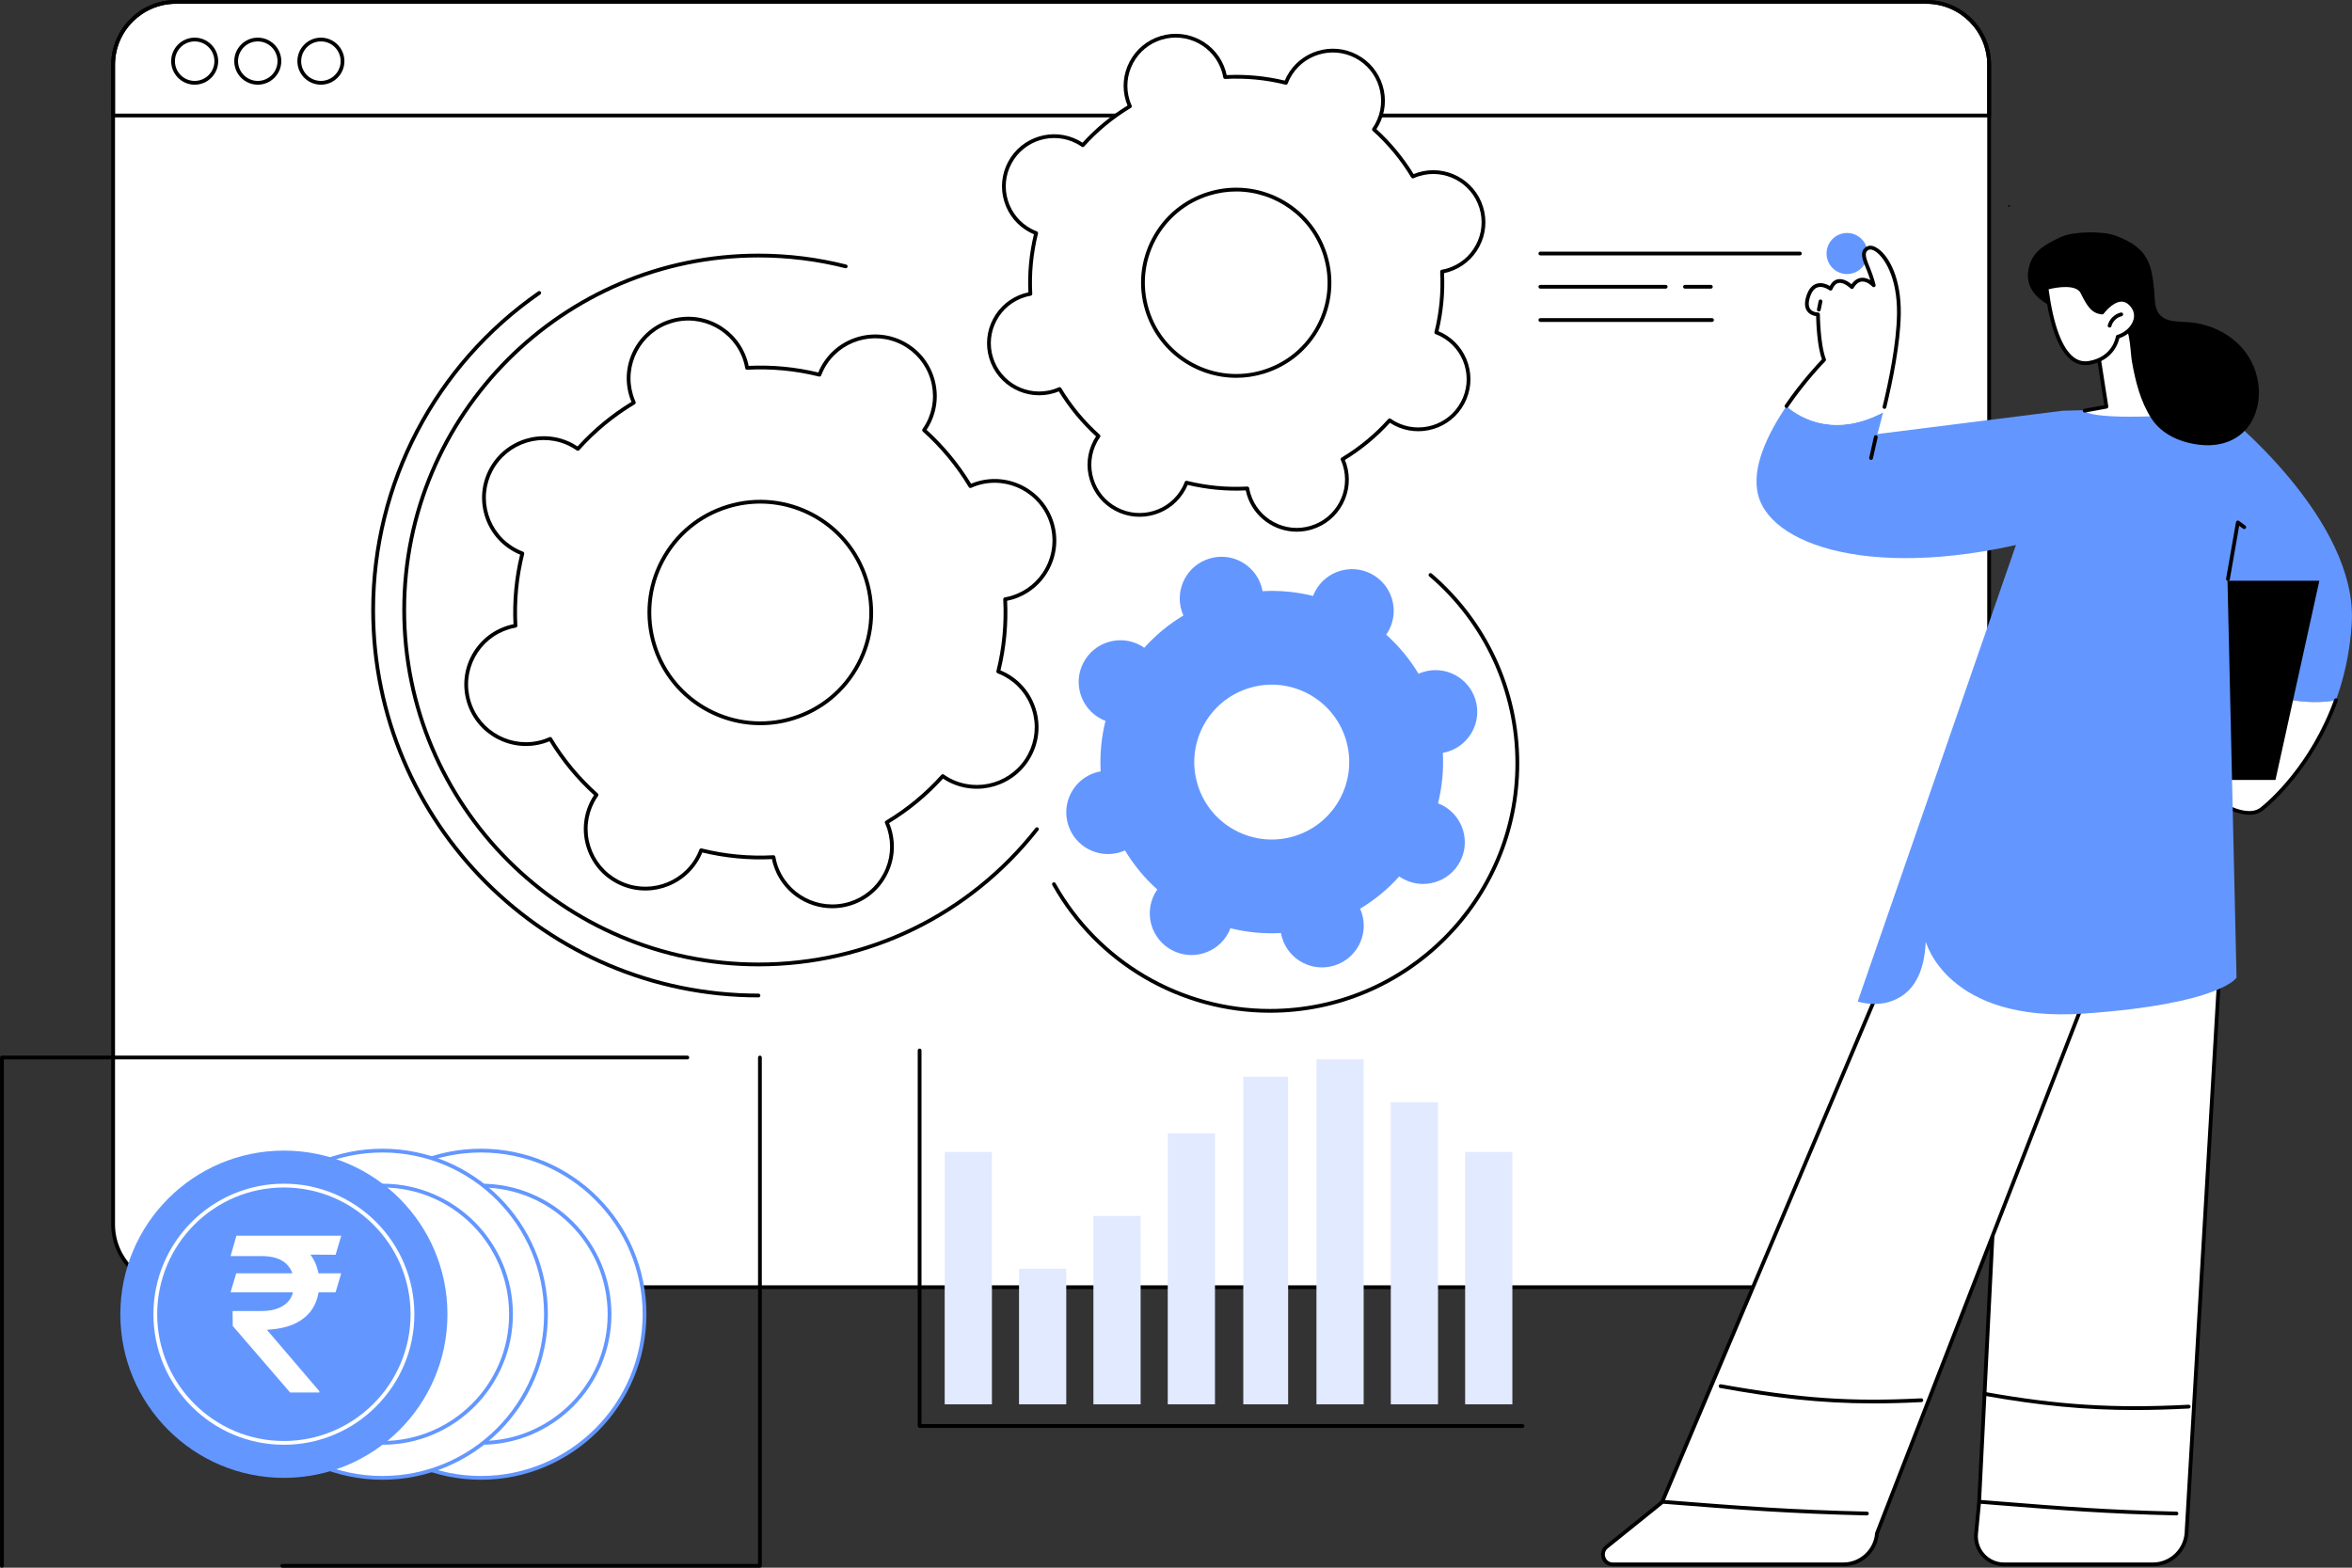 <svg width="255" height="170" viewBox="0 0 255 170" fill="none" xmlns="http://www.w3.org/2000/svg">
<rect x="0" y="0" width="255" height="170" fill="#333333" stroke="none"/>
<g clip-path="url(#clip0_4237_3018)">
<path d="M208.847 139.585H19.077C15.315 139.585 12.266 136.533 12.266 132.769V7.021C12.266 3.256 15.315 0.205 19.077 0.205H208.847C212.609 0.205 215.658 3.256 215.658 7.021V132.769C215.658 136.533 212.609 139.585 208.847 139.585Z" fill="white"/>
<path d="M19.077 0.41C15.434 0.41 12.47 3.376 12.47 7.021V132.769C12.47 136.414 15.434 139.38 19.077 139.38H208.847C212.49 139.38 215.453 136.414 215.453 132.769V7.021C215.453 3.376 212.49 0.41 208.847 0.41H19.077ZM208.847 139.789H19.077C15.208 139.789 12.06 136.64 12.06 132.769V7.021C12.06 3.15 15.208 0 19.077 0H208.847C212.715 0 215.864 3.15 215.864 7.021V132.769C215.864 136.64 212.715 139.789 208.847 139.789Z" fill="black"/>
<path d="M12.47 12.321H215.453V7.021C215.453 3.376 212.49 0.41 208.847 0.41H19.077C15.434 0.41 12.47 3.376 12.47 7.021V12.321ZM215.658 12.731H12.265C12.152 12.731 12.06 12.639 12.06 12.526V7.021C12.06 3.15 15.208 0 19.077 0H208.847C212.715 0 215.864 3.15 215.864 7.021V12.526C215.864 12.639 215.771 12.731 215.658 12.731Z" fill="black"/>
<path d="M21.106 4.491C19.926 4.491 18.966 5.452 18.966 6.633C18.966 7.814 19.926 8.774 21.106 8.774C22.286 8.774 23.246 7.814 23.246 6.633C23.246 5.452 22.286 4.491 21.106 4.491ZM21.106 9.184C19.701 9.184 18.557 8.04 18.557 6.633C18.557 5.226 19.701 4.082 21.106 4.082C22.512 4.082 23.656 5.226 23.656 6.633C23.656 8.04 22.512 9.184 21.106 9.184Z" fill="black"/>
<path d="M27.948 4.491C26.768 4.491 25.808 5.452 25.808 6.633C25.808 7.814 26.768 8.774 27.948 8.774C29.128 8.774 30.088 7.814 30.088 6.633C30.088 5.452 29.128 4.491 27.948 4.491ZM27.948 9.184C26.542 9.184 25.398 8.04 25.398 6.633C25.398 5.226 26.542 4.082 27.948 4.082C29.354 4.082 30.498 5.226 30.498 6.633C30.498 8.04 29.354 9.184 27.948 9.184Z" fill="black"/>
<path d="M34.792 4.491C33.612 4.491 32.652 5.452 32.652 6.633C32.652 7.814 33.612 8.774 34.792 8.774C35.972 8.774 36.932 7.814 36.932 6.633C36.932 5.452 35.972 4.491 34.792 4.491ZM34.792 9.184C33.386 9.184 32.242 8.04 32.242 6.633C32.242 5.226 33.386 4.082 34.792 4.082C36.197 4.082 37.341 5.226 37.341 6.633C37.341 8.04 36.197 9.184 34.792 9.184Z" fill="black"/>
<path d="M140.346 90.666C135.911 92.028 131.213 89.538 129.852 85.107C128.49 80.675 130.982 75.978 135.416 74.616C139.851 73.255 144.549 75.744 145.911 80.176C147.272 84.607 144.78 89.304 140.346 90.666ZM154.309 72.869C154.131 72.924 153.961 72.991 153.796 73.065C152.832 71.463 151.646 70.038 150.289 68.823C150.392 68.675 150.491 68.52 150.578 68.356C151.749 66.151 150.908 63.414 148.701 62.245C146.494 61.076 143.757 61.916 142.586 64.123C142.499 64.287 142.426 64.455 142.361 64.624C140.594 64.184 138.748 64.002 136.881 64.105C136.849 63.926 136.809 63.747 136.755 63.57C136.022 61.183 133.492 59.843 131.103 60.576C128.715 61.309 127.374 63.838 128.106 66.225C128.161 66.402 128.229 66.572 128.302 66.739C126.699 67.702 125.274 68.887 124.059 70.244C123.909 70.141 123.755 70.042 123.591 69.955C121.384 68.786 118.647 69.627 117.476 71.832C116.306 74.038 117.146 76.774 119.353 77.944C119.517 78.03 119.685 78.103 119.855 78.168C119.414 79.934 119.231 81.778 119.333 83.646C119.155 83.677 118.976 83.717 118.798 83.772C116.41 84.505 115.069 87.034 115.802 89.42C116.534 91.807 119.065 93.147 121.453 92.414C121.631 92.359 121.801 92.291 121.967 92.218C122.93 93.82 124.116 95.244 125.474 96.459C125.37 96.607 125.271 96.762 125.184 96.926C124.014 99.132 124.855 101.868 127.061 103.037C129.268 104.206 132.006 103.366 133.176 101.159C133.263 100.995 133.336 100.828 133.401 100.658C135.168 101.098 137.014 101.28 138.882 101.178C138.913 101.356 138.953 101.535 139.008 101.713C139.74 104.1 142.271 105.439 144.659 104.706C147.047 103.973 148.388 101.444 147.656 99.058C147.601 98.88 147.533 98.71 147.46 98.543C149.063 97.581 150.488 96.395 151.703 95.039C151.853 95.142 152.007 95.24 152.171 95.328C154.378 96.496 157.116 95.656 158.286 93.45C159.457 91.244 158.616 88.508 156.409 87.339C156.245 87.252 156.077 87.18 155.907 87.115C156.349 85.347 156.531 83.504 156.429 81.637C156.607 81.605 156.786 81.566 156.964 81.511C159.352 80.777 160.694 78.248 159.961 75.862C159.227 73.475 156.698 72.135 154.309 72.869Z" fill="#6397FF"/>
<path d="M136.994 40.317C131.657 41.956 126.004 38.961 124.365 33.628C122.728 28.295 125.725 22.644 131.062 21.005C136.398 19.367 142.052 22.362 143.69 27.695C145.328 33.027 142.33 38.679 136.994 40.317ZM153.796 18.902C153.581 18.968 153.377 19.049 153.177 19.138C152.018 17.21 150.591 15.496 148.958 14.034C149.082 13.855 149.201 13.67 149.306 13.472C150.714 10.818 149.703 7.526 147.047 6.119C144.391 4.712 141.098 5.724 139.689 8.378C139.584 8.576 139.497 8.778 139.418 8.982C137.291 8.452 135.072 8.233 132.824 8.356C132.785 8.142 132.738 7.927 132.672 7.713C131.79 4.841 128.746 3.228 125.872 4.111C122.998 4.993 121.384 8.036 122.266 10.907C122.332 11.122 122.414 11.326 122.502 11.526C120.573 12.685 118.858 14.111 117.395 15.744C117.216 15.619 117.03 15.501 116.832 15.396C114.176 13.989 110.883 15.001 109.474 17.655C108.066 20.309 109.078 23.602 111.733 25.008C111.931 25.113 112.133 25.2 112.337 25.278C111.806 27.405 111.586 29.623 111.71 31.87C111.494 31.908 111.28 31.956 111.065 32.022C108.192 32.904 106.578 35.947 107.46 38.819C108.341 41.69 111.387 43.303 114.26 42.421C114.474 42.355 114.679 42.273 114.878 42.185C116.038 44.112 117.465 45.826 119.098 47.288C118.973 47.467 118.854 47.653 118.749 47.85C117.341 50.505 118.352 53.797 121.008 55.204C123.664 56.61 126.958 55.599 128.366 52.944C128.471 52.747 128.558 52.545 128.636 52.341C130.764 52.871 132.984 53.09 135.231 52.966C135.27 53.181 135.318 53.396 135.384 53.61C136.266 56.482 139.31 58.094 142.184 57.212C145.057 56.33 146.672 53.287 145.788 50.415C145.724 50.201 145.642 49.997 145.553 49.797C147.483 48.638 149.197 47.211 150.661 45.579C150.84 45.703 151.025 45.822 151.223 45.927C153.878 47.333 157.173 46.322 158.581 43.667C159.99 41.013 158.978 37.721 156.322 36.314C156.125 36.209 155.923 36.122 155.718 36.044C156.249 33.918 156.468 31.699 156.346 29.453C156.561 29.414 156.776 29.367 156.99 29.301C159.863 28.419 161.478 25.375 160.596 22.504C159.714 19.632 156.669 18.02 153.796 18.902Z" fill="white"/>
<path d="M134.026 20.764C133.065 20.764 132.088 20.905 131.123 21.201C128.594 21.978 126.519 23.692 125.281 26.027C124.041 28.363 123.786 31.041 124.562 33.568C126.165 38.784 131.714 41.723 136.935 40.121C139.463 39.345 141.538 37.631 142.778 35.295C144.017 32.96 144.272 30.282 143.495 27.755C142.19 23.503 138.261 20.764 134.026 20.764ZM134.032 40.969C129.622 40.969 125.531 38.116 124.171 33.688C123.363 31.057 123.628 28.268 124.919 25.835C126.209 23.402 128.37 21.618 131.003 20.809C136.438 19.14 142.219 22.202 143.887 27.634C144.695 30.266 144.43 33.055 143.139 35.487C141.849 37.92 139.688 39.705 137.055 40.513C136.051 40.822 135.033 40.969 134.032 40.969ZM135.233 52.761C135.332 52.761 135.417 52.832 135.434 52.93C135.476 53.163 135.524 53.365 135.581 53.55C136.428 56.309 139.364 57.864 142.125 57.016C143.462 56.605 144.56 55.699 145.215 54.463C145.871 53.228 146.005 51.812 145.595 50.475C145.538 50.291 145.464 50.097 145.368 49.88C145.326 49.786 145.36 49.674 145.449 49.621C147.338 48.486 149.041 47.08 150.509 45.442C150.577 45.365 150.693 45.351 150.779 45.41C150.973 45.546 151.15 45.655 151.32 45.745C153.872 47.097 157.048 46.121 158.402 43.571C159.057 42.336 159.192 40.92 158.781 39.584C158.371 38.247 157.464 37.15 156.228 36.495C156.058 36.405 155.867 36.32 155.646 36.235C155.55 36.199 155.496 36.095 155.521 35.995C156.054 33.861 156.263 31.664 156.143 29.464C156.137 29.36 156.21 29.269 156.311 29.251C156.544 29.209 156.746 29.162 156.931 29.105C158.269 28.694 159.366 27.788 160.021 26.552C160.677 25.317 160.812 23.901 160.401 22.564C159.554 19.805 156.618 18.25 153.857 19.098C153.674 19.154 153.479 19.228 153.262 19.325C153.168 19.367 153.056 19.332 153.003 19.243C151.868 17.356 150.462 15.655 148.823 14.187C148.746 14.118 148.732 14.002 148.791 13.918C148.928 13.72 149.035 13.547 149.126 13.376C149.782 12.141 149.916 10.725 149.506 9.389C149.096 8.052 148.189 6.955 146.953 6.3C144.401 4.948 141.224 5.924 139.872 8.474C139.781 8.644 139.696 8.835 139.612 9.055C139.574 9.152 139.471 9.205 139.37 9.181C137.236 8.648 135.037 8.44 132.837 8.561C132.733 8.57 132.642 8.494 132.624 8.392C132.582 8.16 132.534 7.957 132.477 7.773C131.63 5.014 128.694 3.458 125.934 4.306C124.597 4.717 123.498 5.624 122.843 6.859C122.187 8.094 122.053 9.511 122.463 10.847C122.521 11.033 122.592 11.222 122.691 11.442C122.732 11.537 122.698 11.648 122.609 11.701C120.72 12.836 119.017 14.242 117.548 15.88C117.48 15.958 117.365 15.971 117.279 15.912C117.085 15.777 116.908 15.667 116.738 15.577C114.186 14.225 111.009 15.201 109.657 17.751C109.001 18.986 108.866 20.402 109.276 21.738C109.686 23.075 110.593 24.172 111.83 24.827C112.001 24.918 112.186 25.001 112.412 25.087C112.508 25.124 112.562 25.227 112.537 25.328C112.004 27.462 111.794 29.659 111.915 31.858C111.921 31.962 111.849 32.053 111.747 32.071C111.51 32.114 111.313 32.16 111.127 32.217C109.789 32.628 108.692 33.535 108.037 34.77C107.381 36.005 107.246 37.422 107.657 38.758C108.504 41.517 111.44 43.073 114.201 42.225C114.385 42.168 114.579 42.094 114.796 41.997C114.89 41.956 115.002 41.99 115.055 42.079C116.19 43.967 117.597 45.669 119.235 47.135C119.312 47.204 119.326 47.32 119.267 47.405C119.131 47.599 119.022 47.776 118.932 47.946C118.276 49.181 118.142 50.597 118.551 51.934C118.962 53.27 119.868 54.368 121.105 55.022C123.657 56.374 126.834 55.399 128.186 52.849C128.276 52.678 128.362 52.488 128.446 52.267C128.484 52.17 128.587 52.117 128.688 52.142C130.822 52.674 133.02 52.881 135.221 52.761C135.225 52.761 135.229 52.761 135.233 52.761ZM140.589 57.657C138.174 57.657 135.933 56.095 135.189 53.67C135.143 53.519 135.102 53.357 135.066 53.18C132.942 53.279 130.824 53.078 128.762 52.582C128.693 52.75 128.623 52.901 128.549 53.041C127.09 55.791 123.665 56.842 120.914 55.385C119.581 54.679 118.602 53.496 118.16 52.054C117.717 50.613 117.863 49.086 118.57 47.754C118.644 47.615 118.729 47.472 118.829 47.32C117.261 45.894 115.905 44.255 114.797 42.444C114.629 42.513 114.472 42.57 114.321 42.617C111.343 43.531 108.178 41.854 107.265 38.879C106.822 37.438 106.968 35.91 107.674 34.578C108.381 33.246 109.565 32.268 111.006 31.826C111.16 31.778 111.318 31.738 111.497 31.701C111.398 29.582 111.6 27.465 112.097 25.403C111.929 25.334 111.778 25.263 111.639 25.189C110.306 24.483 109.327 23.3 108.885 21.859C108.442 20.418 108.588 18.891 109.294 17.559C110.754 14.809 114.179 13.758 116.929 15.215C117.07 15.289 117.212 15.374 117.364 15.474C118.792 13.906 120.432 12.551 122.245 11.443C122.175 11.274 122.119 11.12 122.071 10.967C121.629 9.526 121.774 7.999 122.482 6.667C123.188 5.335 124.371 4.357 125.813 3.915C128.789 3 131.956 4.677 132.869 7.652C132.916 7.803 132.956 7.965 132.992 8.143C135.116 8.043 137.233 8.244 139.295 8.74C139.365 8.573 139.435 8.422 139.51 8.282C140.968 5.532 144.394 4.48 147.144 5.938C148.478 6.644 149.456 7.827 149.898 9.269C150.341 10.71 150.195 12.236 149.489 13.568C149.413 13.709 149.33 13.85 149.229 14.002C150.798 15.429 152.153 17.068 153.261 18.879C153.429 18.809 153.586 18.752 153.738 18.706C156.715 17.792 159.88 19.469 160.793 22.444C161.236 23.885 161.09 25.412 160.384 26.744C159.677 28.077 158.493 29.054 157.052 29.497C156.899 29.544 156.738 29.584 156.561 29.62C156.66 31.742 156.459 33.859 155.961 35.92C156.129 35.989 156.279 36.059 156.42 36.133C157.753 36.839 158.731 38.022 159.173 39.464C159.615 40.905 159.47 42.432 158.764 43.764C157.304 46.514 153.88 47.565 151.129 46.107C150.988 46.034 150.846 45.948 150.694 45.848C149.267 47.416 147.626 48.771 145.813 49.88C145.883 50.047 145.939 50.204 145.987 50.355C146.429 51.796 146.284 53.323 145.577 54.656C144.87 55.988 143.687 56.965 142.245 57.408C141.694 57.577 141.137 57.657 140.589 57.657Z" fill="black"/>
<path d="M85.956 77.904C79.61 79.852 72.885 76.29 70.936 69.947C68.989 63.605 72.555 56.883 78.901 54.934C85.248 52.986 91.973 56.548 93.921 62.891C95.869 69.234 92.303 75.954 85.956 77.904ZM105.941 52.433C105.685 52.511 105.442 52.608 105.205 52.713C103.826 50.42 102.128 48.382 100.186 46.644C100.335 46.431 100.476 46.21 100.6 45.975C102.276 42.818 101.073 38.902 97.915 37.229C94.755 35.556 90.838 36.759 89.163 39.916C89.037 40.151 88.933 40.392 88.841 40.634C86.311 40.004 83.671 39.743 80.997 39.89C80.952 39.635 80.895 39.379 80.817 39.124C79.768 35.709 76.146 33.791 72.729 34.84C69.311 35.889 67.391 39.509 68.44 42.924C68.518 43.179 68.616 43.422 68.721 43.659C66.425 45.038 64.387 46.735 62.647 48.676C62.434 48.528 62.213 48.388 61.977 48.263C58.819 46.59 54.901 47.793 53.226 50.95C51.551 54.107 52.754 58.022 55.912 59.696C56.148 59.82 56.388 59.924 56.631 60.017C55.999 62.546 55.738 65.185 55.884 67.856C55.629 67.902 55.373 67.959 55.118 68.037C51.7 69.086 49.781 72.706 50.83 76.121C51.879 79.537 55.5 81.455 58.917 80.405C59.172 80.327 59.416 80.231 59.653 80.125C61.032 82.417 62.729 84.455 64.672 86.195C64.523 86.407 64.382 86.628 64.257 86.863C62.582 90.02 63.785 93.936 66.944 95.609C70.102 97.282 74.02 96.079 75.695 92.922C75.82 92.687 75.924 92.447 76.017 92.204C78.547 92.835 81.187 93.095 83.861 92.948C83.906 93.203 83.963 93.459 84.041 93.714C85.09 97.129 88.712 99.047 92.129 97.998C95.547 96.948 97.467 93.329 96.418 89.914C96.339 89.659 96.243 89.416 96.138 89.178C98.431 87.8 100.471 86.103 102.211 84.162C102.424 84.31 102.645 84.451 102.881 84.576C106.039 86.248 109.957 85.045 111.632 81.888C113.306 78.731 112.104 74.816 108.946 73.143C108.71 73.018 108.47 72.914 108.227 72.821C108.859 70.293 109.119 67.653 108.974 64.982C109.229 64.936 109.485 64.879 109.74 64.801C113.157 63.752 115.078 60.132 114.029 56.717C112.979 53.302 109.358 51.383 105.941 52.433Z" fill="white"/>
<path d="M82.426 54.609C81.28 54.609 80.115 54.777 78.962 55.13C75.945 56.057 73.469 58.102 71.991 60.889C70.512 63.676 70.208 66.872 71.134 69.888C73.046 76.112 79.668 79.62 85.898 77.708C88.915 76.781 91.391 74.736 92.87 71.949C94.349 69.161 94.653 65.966 93.726 62.951C92.168 57.878 87.48 54.609 82.426 54.609ZM82.434 78.639C77.205 78.639 72.355 75.258 70.743 70.008C69.784 66.887 70.098 63.581 71.628 60.697C73.158 57.813 75.721 55.697 78.843 54.739C85.286 52.76 92.139 56.39 94.118 62.83C95.077 65.951 94.762 69.257 93.231 72.141C91.702 75.025 89.14 77.141 86.018 78.1C84.827 78.466 83.62 78.639 82.434 78.639ZM83.862 92.743C83.961 92.743 84.046 92.814 84.064 92.912C84.114 93.191 84.17 93.433 84.238 93.653C85.252 96.956 88.765 98.816 92.071 97.802C93.671 97.31 94.984 96.226 95.769 94.747C96.553 93.269 96.714 91.573 96.224 89.974C96.156 89.754 96.066 89.521 95.951 89.262C95.909 89.168 95.944 89.056 96.033 89.003C98.284 87.65 100.312 85.975 102.06 84.024C102.128 83.948 102.245 83.935 102.329 83.993C102.562 84.156 102.774 84.287 102.978 84.394C106.031 86.012 109.833 84.845 111.453 81.792C112.236 80.314 112.398 78.62 111.907 77.021C111.417 75.42 110.33 74.108 108.851 73.324C108.646 73.215 108.419 73.114 108.156 73.013C108.059 72.976 108.005 72.872 108.03 72.772C108.664 70.231 108.914 67.614 108.77 64.993C108.764 64.89 108.837 64.799 108.939 64.78C109.217 64.73 109.461 64.673 109.681 64.606C111.281 64.114 112.595 63.029 113.379 61.55C114.164 60.072 114.325 58.377 113.834 56.777C112.82 53.475 109.306 51.614 106.002 52.629C105.781 52.697 105.549 52.785 105.29 52.901C105.195 52.943 105.084 52.908 105.03 52.819C103.68 50.571 102.004 48.545 100.051 46.797C99.974 46.727 99.961 46.611 100.019 46.526C100.182 46.294 100.313 46.082 100.421 45.879C101.205 44.401 101.366 42.706 100.875 41.107C100.385 39.507 99.299 38.194 97.82 37.41C94.766 35.793 90.964 36.96 89.345 40.012C89.237 40.216 89.134 40.444 89.033 40.708C88.996 40.804 88.892 40.857 88.793 40.833C86.25 40.199 83.632 39.951 81.009 40.095C80.908 40.105 80.815 40.028 80.797 39.927C80.747 39.647 80.69 39.404 80.622 39.185C79.608 35.883 76.095 34.022 72.79 35.036C71.189 35.528 69.876 36.613 69.092 38.091C68.308 39.57 68.146 41.265 68.637 42.864C68.705 43.086 68.794 43.318 68.909 43.576C68.951 43.671 68.917 43.782 68.828 43.835C66.576 45.188 64.549 46.862 62.801 48.813C62.732 48.891 62.616 48.904 62.531 48.845C62.299 48.683 62.087 48.552 61.882 48.444C58.829 46.826 55.027 47.993 53.408 51.046C52.624 52.524 52.463 54.218 52.953 55.818C53.444 57.418 54.529 58.731 56.009 59.514C56.214 59.623 56.441 59.724 56.705 59.826C56.802 59.862 56.855 59.966 56.831 60.066C56.196 62.608 55.947 65.226 56.09 67.845C56.096 67.949 56.024 68.04 55.922 68.058C55.644 68.108 55.401 68.165 55.179 68.233C53.579 68.725 52.265 69.81 51.481 71.288C50.697 72.767 50.535 74.462 51.027 76.061C52.041 79.363 55.554 81.224 58.859 80.21C59.081 80.141 59.307 80.055 59.571 79.937C59.666 79.895 59.777 79.931 59.83 80.019C61.182 82.269 62.857 84.295 64.81 86.041C64.887 86.111 64.9 86.226 64.841 86.312C64.679 86.544 64.547 86.757 64.439 86.959C63.656 88.437 63.494 90.133 63.984 91.731C64.475 93.331 65.561 94.644 67.04 95.427C70.095 97.046 73.896 95.878 75.515 92.826C75.624 92.622 75.726 92.395 75.827 92.131C75.865 92.034 75.968 91.981 76.068 92.005C78.61 92.639 81.228 92.887 83.851 92.743C83.855 92.743 83.859 92.743 83.862 92.743ZM90.233 98.489C87.377 98.489 84.727 96.642 83.846 93.774C83.789 93.586 83.739 93.385 83.694 93.162C81.15 93.283 78.612 93.044 76.143 92.446C76.057 92.656 75.969 92.844 75.877 93.018C74.153 96.27 70.102 97.513 66.849 95.79C65.273 94.955 64.116 93.556 63.593 91.851C63.07 90.147 63.243 88.342 64.078 86.767C64.169 86.594 64.277 86.415 64.403 86.227C62.522 84.52 60.898 82.556 59.572 80.384C59.36 80.473 59.169 80.543 58.979 80.601C55.459 81.681 51.716 79.699 50.635 76.181C50.112 74.477 50.284 72.671 51.119 71.095C51.955 69.521 53.354 68.365 55.059 67.841C55.248 67.784 55.45 67.733 55.672 67.689C55.55 65.147 55.792 62.61 56.39 60.142C56.18 60.056 55.991 59.969 55.818 59.877C54.241 59.042 53.085 57.642 52.562 55.938C52.039 54.234 52.211 52.428 53.046 50.854C54.771 47.602 58.821 46.358 62.075 48.082C62.248 48.174 62.426 48.281 62.616 48.407C64.324 46.526 66.289 44.903 68.463 43.577C68.376 43.368 68.303 43.173 68.246 42.985C67.722 41.281 67.894 39.474 68.73 37.899C69.566 36.324 70.965 35.168 72.67 34.644C76.19 33.564 79.933 35.547 81.014 39.064C81.072 39.252 81.122 39.453 81.166 39.676C83.709 39.554 86.248 39.794 88.718 40.392C88.803 40.182 88.891 39.994 88.983 39.82C90.708 36.568 94.758 35.325 98.011 37.048C99.588 37.883 100.744 39.282 101.267 40.987C101.79 42.691 101.618 44.496 100.782 46.071C100.691 46.244 100.584 46.422 100.458 46.611C102.339 48.319 103.964 50.284 105.289 52.455C105.499 52.366 105.694 52.295 105.882 52.237C109.402 51.157 113.144 53.139 114.225 56.657C114.748 58.361 114.577 60.167 113.741 61.742C112.906 63.318 111.507 64.474 109.8 64.998C109.613 65.055 109.411 65.105 109.189 65.15C109.31 67.692 109.069 70.229 108.47 72.697C108.681 72.782 108.869 72.87 109.043 72.962C110.619 73.797 111.776 75.196 112.299 76.9C112.822 78.604 112.65 80.41 111.814 81.984C110.089 85.236 106.039 86.48 102.786 84.757C102.612 84.665 102.434 84.558 102.245 84.431C100.537 86.312 98.571 87.936 96.398 89.261C96.486 89.471 96.557 89.666 96.615 89.854C97.138 91.557 96.966 93.364 96.13 94.939C95.295 96.514 93.896 97.67 92.191 98.194C91.54 98.394 90.88 98.489 90.233 98.489Z" fill="black"/>
<path d="M82.233 104.789C60.94 104.789 43.617 87.454 43.617 66.147C43.617 44.84 60.94 27.506 82.233 27.506C85.452 27.506 88.652 27.904 91.744 28.687C91.853 28.715 91.92 28.826 91.892 28.936C91.865 29.046 91.752 29.111 91.644 29.084C88.585 28.309 85.419 27.916 82.233 27.916C61.166 27.916 44.027 45.067 44.027 66.147C44.027 87.228 61.166 104.379 82.233 104.379C94.016 104.379 104.962 99.061 112.263 89.787C112.333 89.698 112.462 89.682 112.551 89.752C112.639 89.822 112.655 89.951 112.584 90.04C105.206 99.413 94.143 104.789 82.233 104.789Z" fill="black"/>
<path d="M82.232 108.158C59.083 108.158 40.25 89.312 40.25 66.148C40.25 52.372 47.014 39.456 58.344 31.597C58.437 31.532 58.565 31.556 58.629 31.649C58.694 31.742 58.67 31.869 58.577 31.934C47.358 39.716 40.66 52.506 40.66 66.148C40.66 89.085 59.309 107.748 82.232 107.748C82.346 107.748 82.437 107.839 82.437 107.953C82.437 108.066 82.346 108.158 82.232 108.158Z" fill="black"/>
<path d="M137.683 109.821C127.912 109.821 118.871 104.517 114.089 95.98C114.033 95.881 114.068 95.756 114.167 95.701C114.266 95.645 114.391 95.68 114.446 95.779C119.156 104.188 128.061 109.411 137.683 109.411C152.361 109.411 164.302 97.462 164.302 82.774C164.302 74.968 160.897 67.58 154.958 62.507C154.872 62.434 154.862 62.304 154.935 62.218C155.009 62.132 155.139 62.123 155.224 62.195C161.254 67.347 164.713 74.847 164.713 82.774C164.713 97.688 152.587 109.821 137.683 109.821Z" fill="black"/>
<path d="M202.477 27.49C202.477 28.72 201.48 29.717 200.253 29.717C199.028 29.717 198.031 28.72 198.031 27.49C198.031 26.26 199.028 25.263 200.253 25.263C201.48 25.263 202.477 26.26 202.477 27.49Z" fill="#6397FF"/>
<path d="M241.088 97.542L237.06 166.259C236.917 168.166 235.333 169.641 233.425 169.641H217.264C215.473 169.641 214.072 168.095 214.245 166.308L214.571 162.903L218.137 91.938L241.088 97.542Z" fill="white"/>
<path d="M218.33 92.196L214.777 162.913L214.448 166.328C214.373 167.123 214.636 167.917 215.172 168.508C215.706 169.098 216.469 169.435 217.264 169.435H233.425C235.214 169.435 236.723 168.034 236.854 166.245L240.874 97.701L218.33 92.196ZM233.425 169.845H217.264C216.354 169.845 215.481 169.459 214.868 168.784C214.254 168.108 213.954 167.199 214.04 166.289L214.368 162.883L217.932 91.928C217.934 91.867 217.964 91.811 218.014 91.774C218.064 91.737 218.124 91.725 218.185 91.739L241.138 97.344C241.233 97.367 241.298 97.455 241.291 97.554L237.263 166.271C237.114 168.277 235.428 169.845 233.425 169.845Z" fill="black"/>
<path d="M235.967 164.331C235.965 164.331 235.962 164.331 235.962 164.331C228.388 164.155 223.713 163.783 216.64 163.219L214.771 163.07C214.658 163.061 214.574 162.963 214.583 162.85C214.591 162.737 214.688 162.652 214.803 162.661L216.672 162.81C223.739 163.374 228.409 163.745 235.971 163.921C236.083 163.924 236.174 164.018 236.172 164.131C236.17 164.242 236.077 164.331 235.967 164.331Z" fill="black"/>
<path d="M231.46 152.901C225.988 152.901 221.119 152.419 215.127 151.35C215.014 151.33 214.941 151.224 214.96 151.112C214.98 151 215.085 150.927 215.198 150.946C223.192 152.373 229.18 152.748 237.289 152.329C237.399 152.323 237.498 152.41 237.505 152.523C237.509 152.636 237.422 152.732 237.31 152.739C235.246 152.845 233.319 152.901 231.46 152.901Z" fill="black"/>
<path d="M230.206 97.542L203.499 166.259C203.356 168.166 201.772 169.641 199.864 169.641H174.857C173.851 169.641 173.405 168.373 174.189 167.741L180.195 162.903L210.192 91.938L230.206 97.542Z" fill="white"/>
<path d="M210.312 92.183L180.385 162.982C180.372 163.014 180.352 163.041 180.326 163.062L174.319 167.9C173.968 168.183 173.949 168.581 174.047 168.86C174.145 169.138 174.409 169.435 174.859 169.435H199.866C201.657 169.435 203.164 168.033 203.297 166.244C203.297 166.224 203.302 166.204 203.311 166.185L229.935 97.678L210.312 92.183ZM199.866 169.845H174.859C174.313 169.845 173.842 169.512 173.66 168.997C173.479 168.479 173.636 167.924 174.062 167.581L180.029 162.775L210.006 91.857C210.044 91.763 210.148 91.712 210.248 91.74L230.264 97.344C230.318 97.36 230.365 97.399 230.391 97.45C230.417 97.502 230.419 97.562 230.398 97.616L203.702 166.305C203.537 168.292 201.858 169.845 199.866 169.845Z" fill="black"/>
<path d="M202.407 164.331C202.405 164.331 202.403 164.331 202.403 164.331C194.186 164.14 188.688 163.728 180.396 163.07C180.283 163.061 180.199 162.963 180.208 162.85C180.217 162.737 180.311 162.652 180.429 162.661C188.712 163.318 194.208 163.731 202.411 163.921C202.524 163.924 202.614 164.018 202.612 164.131C202.608 164.242 202.517 164.331 202.407 164.331Z" fill="black"/>
<path d="M203.135 152.185C197.164 152.185 192.388 151.565 186.506 150.516C186.396 150.496 186.32 150.389 186.342 150.278C186.361 150.167 186.467 150.092 186.579 150.113C195.17 151.646 200.648 152.03 208.294 151.634C208.402 151.627 208.502 151.716 208.508 151.829C208.514 151.942 208.428 152.039 208.313 152.044C206.468 152.14 204.756 152.185 203.135 152.185Z" fill="black"/>
<path d="M253.259 75.932C254.136 73.51 254.778 70.741 254.97 67.633C255.675 56.292 241.088 44.746 241.088 44.746L237.111 44.534L241.088 70.895L240.461 73.051C242.855 74.364 248.237 76.849 253.259 75.932Z" fill="#6397FF"/>
<path d="M240.461 73.051L237.111 84.581C237.111 84.581 242.851 89.626 245.228 87.723C246.953 86.341 250.936 82.352 253.259 75.932C248.237 76.848 242.855 74.364 240.461 73.051Z" fill="white"/>
<path d="M243.884 88.354C241.131 88.354 237.176 84.911 236.975 84.735C236.891 84.66 236.882 84.531 236.958 84.445C237.032 84.361 237.161 84.353 237.245 84.427C237.302 84.476 242.884 89.337 245.099 87.562C245.978 86.859 250.486 82.99 253.067 75.863C253.106 75.757 253.222 75.701 253.328 75.74C253.434 75.778 253.49 75.896 253.451 76.003C250.834 83.232 246.249 87.167 245.356 87.883C244.941 88.215 244.436 88.354 243.884 88.354Z" fill="black"/>
<path d="M222.395 84.581H246.703L251.461 62.974H227.155L222.395 84.581Z" fill="black"/>
<path d="M241.088 44.746C241.088 44.746 232.113 44.264 223.611 44.544C223.471 44.946 223.332 45.348 223.192 45.751C215.931 66.703 208.669 87.656 201.408 108.609C201.739 108.707 204.226 109.45 206.381 107.872C207.626 106.963 208.65 105.249 208.788 102.105C208.788 102.105 211.064 110.956 225.954 109.912C240.846 108.868 242.482 106.008 242.482 106.008L241.088 44.746Z" fill="#6397FF"/>
<path d="M241.552 62.997C241.539 62.997 241.528 62.996 241.515 62.994C241.405 62.975 241.329 62.869 241.349 62.757L242.423 56.615C242.434 56.545 242.483 56.486 242.548 56.46C242.613 56.433 242.689 56.443 242.747 56.485L243.441 57C243.531 57.067 243.551 57.196 243.484 57.287C243.417 57.378 243.29 57.398 243.199 57.33L242.769 57.012L241.753 62.828C241.736 62.927 241.649 62.997 241.552 62.997Z" fill="black"/>
<path d="M223.611 44.544L203.543 47.068C203.543 47.068 203.813 46.141 204.167 44.71C199.147 47.37 195.409 45.555 193.689 44.04C191.674 47.002 189.829 50.742 190.628 53.729C192.206 59.619 204.801 63.258 223.034 57.949L225.634 45.88L223.611 44.544Z" fill="#6397FF"/>
<path d="M204.168 44.71C204.841 42.014 205.82 37.531 205.876 34.09C205.962 28.824 203.484 26.536 202.582 26.883C201.681 27.232 202.211 28.29 202.582 29.212C202.954 30.134 203.148 30.937 203.148 30.937C203.148 30.937 201.796 29.434 200.782 31.133C200.782 31.133 199.211 29.531 198.472 31.309C198.472 31.309 196.782 30.02 196.071 32.069C195.36 34.117 197.104 34.09 197.104 34.09C197.104 34.09 197.134 37.417 197.767 39.014C197.767 39.014 195.649 41.159 193.689 44.04C195.41 45.555 199.148 47.37 204.168 44.71Z" fill="white"/>
<path d="M204.31 44.338C204.292 44.338 204.277 44.336 204.26 44.332C204.152 44.305 204.083 44.195 204.111 44.085C204.794 41.262 205.619 37.235 205.669 34.087C205.736 30.036 204.26 27.912 203.378 27.295C203.089 27.094 202.819 27.012 202.654 27.075C202.492 27.138 202.388 27.228 202.334 27.35C202.183 27.706 202.445 28.344 202.678 28.907L202.771 29.135C203.145 30.061 203.337 30.856 203.346 30.889C203.367 30.98 203.324 31.074 203.242 31.118C203.16 31.161 203.056 31.144 202.996 31.074C202.989 31.068 202.44 30.473 201.848 30.532C201.515 30.565 201.215 30.803 200.956 31.238C200.923 31.293 200.867 31.329 200.804 31.336C200.739 31.343 200.677 31.321 200.634 31.277C200.627 31.27 199.929 30.571 199.333 30.688C199.056 30.742 198.829 30.977 198.658 31.387C198.635 31.446 198.585 31.49 198.524 31.507C198.462 31.523 198.397 31.511 198.347 31.472C198.341 31.467 197.677 30.972 197.081 31.154C196.726 31.261 196.452 31.591 196.264 32.136C196.05 32.751 196.05 33.212 196.264 33.508C196.532 33.879 197.081 33.885 197.098 33.885H197.1C197.159 33.89 197.206 33.905 197.245 33.943C197.284 33.981 197.306 34.033 197.308 34.088C197.308 34.121 197.345 37.396 197.958 38.938C197.986 39.013 197.969 39.099 197.913 39.157C197.891 39.179 195.784 41.324 193.859 44.155C193.794 44.248 193.668 44.273 193.573 44.209C193.48 44.145 193.457 44.018 193.519 43.924C195.237 41.399 197.1 39.412 197.53 38.964C197.009 37.526 196.917 34.994 196.901 34.28C196.644 34.245 196.206 34.129 195.931 33.748C195.635 33.338 195.618 32.75 195.877 32.002C196.11 31.325 196.476 30.907 196.964 30.761C197.526 30.591 198.09 30.839 198.384 31.01C198.604 30.598 198.896 30.355 199.257 30.285C199.849 30.172 200.446 30.578 200.739 30.821C201.044 30.398 201.403 30.164 201.809 30.124C202.177 30.088 202.516 30.221 202.777 30.378C202.684 30.078 202.555 29.694 202.391 29.288L202.298 29.063C202.023 28.394 201.738 27.702 201.958 27.189C202.056 26.962 202.239 26.796 202.507 26.692C202.808 26.576 203.199 26.671 203.612 26.959C204.789 27.782 206.145 30.145 206.08 34.093C206.026 37.28 205.196 41.338 204.509 44.181C204.485 44.275 204.403 44.338 204.31 44.338Z" fill="black"/>
<path d="M197.195 33.777C197.182 33.777 197.169 33.776 197.154 33.774C197.044 33.751 196.972 33.643 196.994 33.532L197.176 32.639C197.197 32.528 197.308 32.458 197.418 32.479C197.528 32.501 197.599 32.61 197.578 32.721L197.396 33.613C197.377 33.711 197.292 33.777 197.195 33.777Z" fill="black"/>
<path d="M202.858 49.874C202.843 49.874 202.828 49.873 202.813 49.869C202.703 49.845 202.634 49.735 202.66 49.624L203.17 47.35C203.194 47.239 203.304 47.17 203.414 47.195C203.524 47.22 203.595 47.33 203.57 47.44L203.057 49.714C203.036 49.81 202.951 49.874 202.858 49.874Z" fill="black"/>
<path d="M217.8 22.457L217.705 22.361L217.85 22.216L217.945 22.313L217.8 22.457Z" fill="black"/>
<path d="M227.422 38.073L228.375 44.101L226.018 44.572C226.018 44.572 226.407 45.507 235.001 45.071C241.268 44.753 231.574 34.699 231.574 34.699C231.574 34.699 229.579 36.055 227.422 38.073Z" fill="white"/>
<path d="M226.017 44.739C225.919 44.739 225.833 44.67 225.816 44.571C225.796 44.46 225.87 44.353 225.98 44.332L228.143 43.935L227.32 38.661C227.309 38.594 227.333 38.526 227.383 38.48C229.466 36.528 230.028 34.062 230.032 34.037C230.058 33.927 230.166 33.857 230.276 33.881C230.389 33.906 230.458 34.015 230.434 34.125C230.41 34.23 229.853 36.68 227.741 38.705L228.578 44.069C228.595 44.179 228.523 44.282 228.413 44.302L226.053 44.736C226.043 44.738 226.029 44.739 226.017 44.739Z" fill="black"/>
<path d="M220.067 28.649C220.519 27.253 221.692 26.48 223.518 25.669C224.856 25.075 227.974 25.041 229.347 25.55C232.902 26.867 233.265 28.575 233.552 31.505C233.641 32.393 233.552 33.383 234.116 34.074C234.804 34.917 236.072 34.865 237.157 34.929C239.612 35.072 242.028 36.258 243.489 38.24C244.95 40.221 245.358 42.99 244.354 45.238C243.346 47.487 241.151 48.472 238.702 48.253C236.543 48.059 234.393 47.168 233.226 45.338C232.057 43.508 231.519 41.351 231.141 39.212C230.959 38.174 230.983 35.891 230.233 35.152C229.764 34.689 228.919 35.6 228.305 35.362C225.347 34.216 218.593 33.233 220.067 28.649Z" fill="black"/>
<path d="M221.877 31.223C221.877 31.223 225.08 30.278 225.773 31.713C226.469 33.147 226.93 33.791 227.915 33.892C227.915 33.892 229.609 31.576 230.977 32.927C232.345 34.278 231.139 36.069 229.596 36.519C229.596 36.519 229.307 38.851 226.536 39.346C223.764 39.842 222.452 35.687 221.877 31.223Z" fill="white"/>
<path d="M222.106 31.373C222.624 35.266 223.577 37.819 224.861 38.762C225.36 39.128 225.894 39.254 226.501 39.145C229.095 38.681 229.393 36.516 229.397 36.494C229.406 36.413 229.464 36.346 229.542 36.323C230.402 36.072 231.133 35.375 231.321 34.627C231.463 34.065 231.294 33.528 230.834 33.073C230.562 32.804 230.268 32.686 229.935 32.712C228.989 32.789 228.092 34.001 228.081 34.014C228.04 34.072 227.967 34.101 227.895 34.096C226.821 33.985 226.315 33.299 225.591 31.802C225.116 30.817 223.054 31.126 222.106 31.373ZM226.097 39.592C225.566 39.592 225.071 39.425 224.619 39.093C223.203 38.053 222.214 35.414 221.676 31.25C221.663 31.15 221.725 31.055 221.823 31.027C221.959 30.986 225.2 30.051 225.961 31.624C226.601 32.946 227.013 33.545 227.826 33.674C228.081 33.356 228.935 32.382 229.903 32.304C230.352 32.267 230.765 32.428 231.122 32.781C231.684 33.336 231.895 34.027 231.718 34.728C231.502 35.587 230.731 36.358 229.777 36.678C229.661 37.202 229.069 39.102 226.573 39.548C226.413 39.577 226.253 39.592 226.097 39.592Z" fill="black"/>
<path d="M228.72 35.521C228.701 35.521 228.683 35.519 228.666 35.514C228.556 35.485 228.491 35.373 228.521 35.263C228.696 34.597 229.267 34.045 229.937 33.89C230.047 33.864 230.157 33.934 230.183 34.044C230.207 34.154 230.138 34.264 230.03 34.289C229.502 34.411 229.055 34.845 228.917 35.368C228.893 35.46 228.809 35.521 228.72 35.521Z" fill="black"/>
<path d="M195.141 27.695H167.004C166.891 27.695 166.799 27.603 166.799 27.49C166.799 27.377 166.891 27.285 167.004 27.285H195.141C195.253 27.285 195.344 27.377 195.344 27.49C195.344 27.603 195.253 27.695 195.141 27.695Z" fill="black"/>
<path d="M185.488 31.301H182.685C182.572 31.301 182.48 31.21 182.48 31.096C182.48 30.983 182.572 30.892 182.685 30.892H185.488C185.603 30.892 185.693 30.983 185.693 31.096C185.693 31.21 185.603 31.301 185.488 31.301Z" fill="black"/>
<path d="M180.593 31.301H167.004C166.891 31.301 166.799 31.21 166.799 31.096C166.799 30.983 166.891 30.892 167.004 30.892H180.593C180.706 30.892 180.798 30.983 180.798 31.096C180.798 31.21 180.706 31.301 180.593 31.301Z" fill="black"/>
<path d="M185.615 34.908H167.004C166.891 34.908 166.799 34.816 166.799 34.703C166.799 34.59 166.891 34.498 167.004 34.498H185.615C185.729 34.498 185.82 34.59 185.82 34.703C185.82 34.816 185.729 34.908 185.615 34.908Z" fill="black"/>
<path d="M82.389 170H30.611C30.498 170 30.406 169.908 30.406 169.794C30.406 169.681 30.498 169.59 30.611 169.59H82.185V114.676C82.185 114.563 82.276 114.472 82.389 114.472C82.502 114.472 82.594 114.563 82.594 114.676V169.794C82.594 169.908 82.502 170 82.389 170Z" fill="black"/>
<path d="M0.211 170C0.097 170 0.006 169.908 0.006 169.794V114.676C0.006 114.563 0.097 114.472 0.211 114.472H74.519C74.631 114.472 74.723 114.563 74.723 114.676C74.723 114.79 74.631 114.882 74.519 114.882H0.415V169.794C0.415 169.908 0.324 170 0.211 170Z" fill="black"/>
<path d="M69.877 142.516C69.877 152.315 61.939 160.259 52.146 160.259C42.353 160.259 34.414 152.315 34.414 142.516C34.414 132.716 42.353 124.771 52.146 124.771C61.939 124.771 69.877 132.716 69.877 142.516Z" fill="white"/>
<path d="M52.146 124.977C42.481 124.977 34.619 132.844 34.619 142.516C34.619 152.186 42.481 160.054 52.146 160.054C61.81 160.054 69.673 152.186 69.673 142.516C69.673 132.844 61.81 124.977 52.146 124.977ZM52.146 160.464C42.255 160.464 34.209 152.412 34.209 142.516C34.209 132.619 42.255 124.567 52.146 124.567C62.036 124.567 70.083 132.619 70.083 142.516C70.083 152.412 62.036 160.464 52.146 160.464Z" fill="#6397FF"/>
<path d="M66.087 142.516C66.087 150.22 59.845 156.465 52.146 156.465C44.447 156.465 38.205 150.22 38.205 142.516C38.205 134.811 44.447 128.565 52.146 128.565C59.845 128.565 66.087 134.811 66.087 142.516Z" fill="white"/>
<path d="M52.146 128.771C44.572 128.771 38.41 134.936 38.41 142.516C38.41 150.094 44.572 156.261 52.146 156.261C59.72 156.261 65.882 150.094 65.882 142.516C65.882 134.936 59.72 128.771 52.146 128.771ZM52.146 156.67C44.346 156.67 38 150.321 38 142.516C38 134.71 44.346 128.36 52.146 128.36C59.946 128.36 66.291 134.71 66.291 142.516C66.291 150.321 59.946 156.67 52.146 156.67Z" fill="#6397FF"/>
<path d="M59.194 142.516C59.194 152.315 51.255 160.259 41.462 160.259C31.669 160.259 23.73 152.315 23.73 142.516C23.73 132.716 31.669 124.771 41.462 124.771C51.255 124.771 59.194 132.716 59.194 142.516Z" fill="white"/>
<path d="M41.462 124.977C31.797 124.977 23.935 132.844 23.935 142.516C23.935 152.186 31.797 160.054 41.462 160.054C51.126 160.054 58.989 152.186 58.989 142.516C58.989 132.844 51.126 124.977 41.462 124.977ZM41.462 160.464C31.571 160.464 23.525 152.412 23.525 142.516C23.525 132.619 31.571 124.567 41.462 124.567C51.352 124.567 59.399 132.619 59.399 142.516C59.399 152.412 51.352 160.464 41.462 160.464Z" fill="#6397FF"/>
<path d="M55.403 142.516C55.403 150.22 49.162 156.465 41.462 156.465C33.763 156.465 27.521 150.22 27.521 142.516C27.521 134.811 33.763 128.565 41.462 128.565C49.162 128.565 55.403 134.811 55.403 142.516Z" fill="white"/>
<path d="M41.462 128.771C33.888 128.771 27.726 134.936 27.726 142.516C27.726 150.094 33.888 156.261 41.462 156.261C49.036 156.261 55.198 150.094 55.198 142.516C55.198 134.936 49.036 128.771 41.462 128.771ZM41.462 156.67C33.662 156.67 27.316 150.321 27.316 142.516C27.316 134.71 33.662 128.36 41.462 128.36C49.262 128.36 55.608 134.71 55.608 142.516C55.608 150.321 49.262 156.67 41.462 156.67Z" fill="#6397FF"/>
<path d="M48.511 142.516C48.511 152.315 40.572 160.259 30.779 160.259C20.986 160.259 13.047 152.315 13.047 142.516C13.047 132.716 20.986 124.771 30.779 124.771C40.572 124.771 48.511 132.716 48.511 142.516Z" fill="#6397FF"/>
<path d="M30.778 128.771C23.204 128.771 17.043 134.936 17.043 142.516C17.043 150.094 23.204 156.261 30.778 156.261C38.352 156.261 44.514 150.094 44.514 142.516C44.514 134.936 38.352 128.771 30.778 128.771ZM30.778 156.67C22.979 156.67 16.633 150.321 16.633 142.516C16.633 134.71 22.979 128.36 30.778 128.36C38.578 128.36 44.924 134.71 44.924 142.516C44.924 150.321 38.578 156.67 30.778 156.67Z" fill="white"/>
<path d="M165.069 154.84H99.703C99.59 154.84 99.498 154.749 99.498 154.636V113.914C99.498 113.8 99.59 113.709 99.703 113.709C99.816 113.709 99.908 113.8 99.908 113.914V154.43H165.069C165.183 154.43 165.274 154.523 165.274 154.636C165.274 154.749 165.183 154.84 165.069 154.84Z" fill="black"/>
<path d="M102.422 152.283H107.543V124.918H102.422V152.283Z" fill="#E2EAFF"/>
<path d="M110.482 152.283H115.603V137.58H110.482V152.283Z" fill="#E2EAFF"/>
<path d="M118.545 152.283H123.666V131.859H118.545V152.283Z" fill="#E2EAFF"/>
<path d="M126.605 152.283H131.726V122.909H126.605V152.283Z" fill="#E2EAFF"/>
<path d="M134.795 152.283H139.658V116.765H134.795V152.283Z" fill="#E2EAFF"/>
<path d="M142.727 152.283H147.847V114.879H142.727V152.283Z" fill="#E2EAFF"/>
<path d="M150.787 152.283H155.908V119.538H150.787V152.283Z" fill="#E2EAFF"/>
<path d="M158.848 152.283H163.968V124.918H158.848V152.283Z" fill="#E2EAFF"/>
<path d="M36.991 138.084L36.383 140.134H25L25.608 138.084H36.991ZM31.451 151L25.234 143.787L25.217 142.168H28.3C29.07 142.168 29.721 142.055 30.253 141.828C30.786 141.601 31.191 141.271 31.469 140.84C31.747 140.403 31.886 139.871 31.886 139.246C31.886 138.316 31.596 137.578 31.017 137.03C30.439 136.482 29.533 136.208 28.3 136.208H25L25.634 134H28.3C29.735 134 30.919 134.219 31.851 134.656C32.783 135.093 33.478 135.699 33.935 136.474C34.392 137.248 34.621 138.142 34.621 139.155C34.621 140.057 34.433 140.873 34.056 141.604C33.68 142.334 33.081 142.929 32.259 143.388C31.437 143.847 30.358 144.116 29.02 144.193L28.942 144.21L34.621 150.859V151H31.451ZM37 134L36.383 136.067L27.284 136.017L27.9 134H37Z" fill="white"/>
</g>
<defs>
<clipPath id="clip0_4237_3018">
<rect width="255" height="170" fill="white"/>
</clipPath>
</defs>
</svg>
